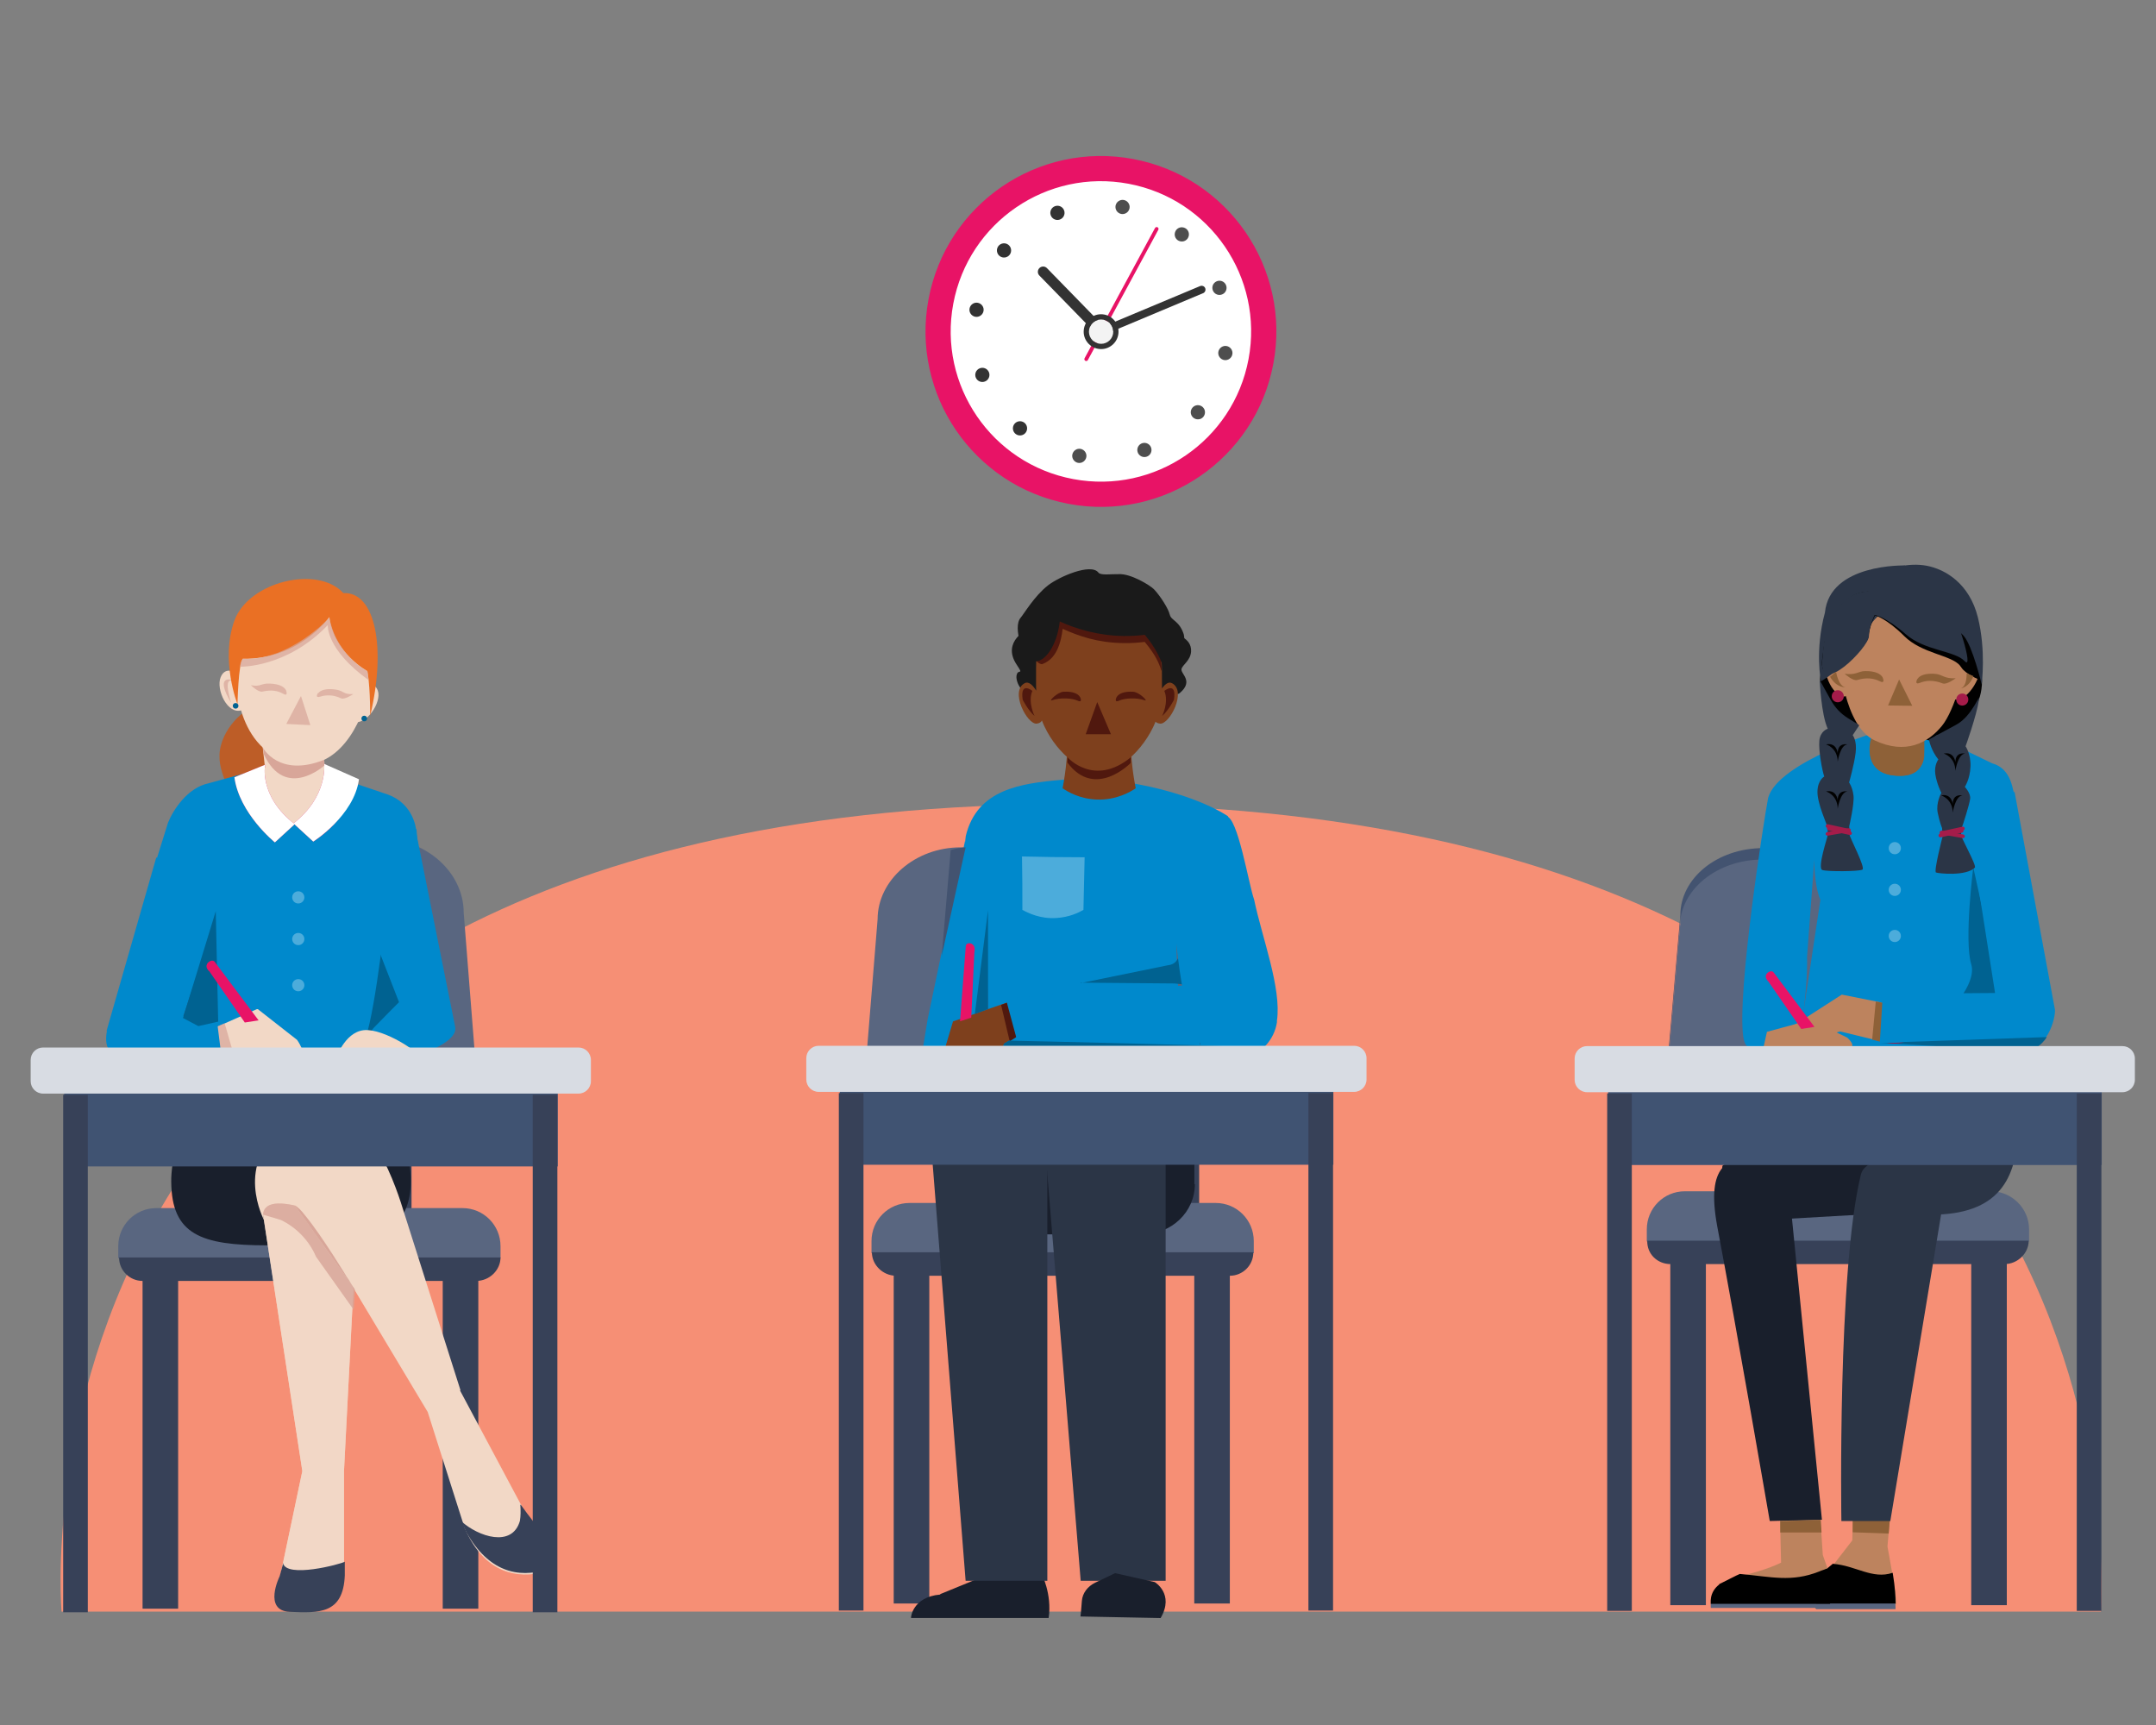 <?xml version="1.0" encoding="UTF-8"?>
<svg id="Layer_1" data-name="Layer 1" xmlns="http://www.w3.org/2000/svg" width="400" height="320" viewBox="0 0 400 320">
  <rect x="0" y="0" width="400" height="320" fill="#808080" stroke="none"/>
  <defs>
    <style>
      .cls-1 {
        fill: #010101;
      }

      .cls-1, .cls-2, .cls-3, .cls-4, .cls-5, .cls-6, .cls-7, .cls-8, .cls-9, .cls-10, .cls-11, .cls-12, .cls-13, .cls-14, .cls-15, .cls-16, .cls-17, .cls-18, .cls-19, .cls-20, .cls-21, .cls-22, .cls-23, .cls-24, .cls-25, .cls-26, .cls-27, .cls-28, .cls-29, .cls-30, .cls-31, .cls-32, .cls-33, .cls-34, .cls-35, .cls-36, .cls-37, .cls-38, .cls-39 {
        stroke-width: 0px;
      }

      .cls-2 {
        fill: #435370;
      }

      .cls-3 {
        fill: #333;
      }

      .cls-4 {
        fill: #374158;
      }

      .cls-5 {
        opacity: .4;
      }

      .cls-5, .cls-14, .cls-16, .cls-34 {
        isolation: isolate;
      }

      .cls-5, .cls-16, .cls-18 {
        fill: #d8a699;
      }

      .cls-6 {
        fill: #bd835e;
      }

      .cls-7 {
        fill: #405372;
      }

      .cls-8 {
        fill: #bd5d27;
      }

      .cls-9 {
        fill: #006291;
      }

      .cls-10 {
        fill: #d9dce2;
      }

      .cls-11, .cls-14 {
        fill: #f2d8c6;
      }

      .cls-12 {
        fill: #d8dce3;
      }

      .cls-13 {
        fill: #000;
      }

      .cls-14, .cls-16 {
        opacity: .7;
      }

      .cls-15, .cls-22 {
        fill: #7e401d;
      }

      .cls-15, .cls-27, .cls-31 {
        fill-rule: evenodd;
      }

      .cls-17 {
        fill: #a51c4a;
      }

      .cls-19 {
        fill: #4e4e4e;
      }

      .cls-20 {
        fill: #931a4c;
      }

      .cls-21 {
        fill: #d52263;
      }

      .cls-23 {
        fill: #1a212d;
      }

      .cls-24 {
        fill: #2b3546;
      }

      .cls-25 {
        fill: #f8b195;
      }

      .cls-26 {
        fill: #ea7024;
      }

      .cls-27, .cls-38 {
        fill: #50180e;
      }

      .cls-28, .cls-40 {
        fill: #e81366;
      }

      .cls-29 {
        fill: #16618c;
      }

      .cls-30 {
        fill: #596680;
      }

      .cls-31 {
        fill: #1a1a1a;
      }

      .cls-32 {
        fill: #191f2c;
      }

      .cls-33, .cls-34 {
        fill: #fff;
      }

      .cls-34 {
        opacity: .3;
      }

      .cls-35 {
        fill: #0089cc;
      }

      .cls-36 {
        fill: #f3f3f3;
      }

      .cls-37 {
        fill: #f68f75;
      }

      .cls-39 {
        fill: #8e6138;
      }

      .cls-40 {
        stroke: #e81366;
        stroke-miterlimit: 10;
      }
    </style>
  </defs>
  <path class="cls-37" d="M11.42,298.97S-1.94,149,199.56,149.15c201.63.15,190.23,149.82,190.23,149.82H11.42Z"/>
  <g>
    <path class="cls-4" d="M215.88,228.98h6.6s0-35.42,0-35.42h-6.6s0,35.42,0,35.42Z"/>
    <path class="cls-4" d="M221.57,297.46h6.6s0-70.7,0-70.7h-6.6s0,70.7,0,70.7Z"/>
    <path class="cls-4" d="M184.44,228.98h6.6s0-35.42,0-35.42h-6.6s0,35.42,0,35.42Z"/>
    <path class="cls-4" d="M165.81,297.46h6.6s0-70.7,0-70.7h-6.6s0,70.7,0,70.7Z"/>
    <path class="cls-30" d="M178.21,157.19c-8.41,0-15.39,6.05-15.39,13.35l-2.33,28.66c0,7.37,6.83,13.35,15.39,13.35h31.52c8.56,0,15.39-6.05,15.39-13.35l-2.33-28.66c0-7.37-6.83-13.35-15.39-13.35h-26.79s-.08,0-.08,0Z"/>
    <path class="cls-30" d="M168.74,223.16c-3.9,0-7.05,3.15-7.05,7.06v2.25s70.92,0,70.92,0v-2.25c0-3.9-3.15-7.06-7.06-7.06h-56.74s-.08,0-.08,0Z"/>
    <path class="cls-4" d="M232.53,232.31h-70.77c0,2.33,2.03,4.35,4.5,4.35h61.92c2.33,0,4.35-1.88,4.35-4.35Z"/>
    <path class="cls-35" d="M227.88,157.37c-2.9,4.53-7.48,9.19-9.3,14.51-.67,4.38,0,7.4,0,12.86,0,6.25.74,11.78.27,17.6-1.28,5.24-5.93,5.17-10.17,5.03-5.46,0-14.15,0-18.32,0-2.22,0-4.51-.14-6.06-2.01-2.43-2.44-1.55-7.47-1.35-10.85.34-3.81.4-6.97.27-10.7-.07-1.87-.13-3.74-.13-5.53,0-4.53-1.35-8.76-2.36-13.36-.67-3.16-1.48-5.53-1.68-8.48,0-.29.07-.93.13-1.36,2.09-8.69,10.24-9.77,17.85-10.42,9.5-1.01,23.65,2.15,30.79,6.75"/>
    <path class="cls-32" d="M221.59,219.67v-13.06s-44.65,0-44.65,0v13.06c0,5.18,4.35,9.31,9.76,9.31h25.22c5.4,0,9.76-4.13,9.76-9.31h-.07Z"/>
    <path class="cls-24" d="M194.12,215.5l6.38,77.75h15.76s0-77.75,0-77.75c0-4.86-4.95-8.89-11.11-8.89-6.08,0-11.11,4.03-11.03,8.89Z"/>
    <path class="cls-32" d="M174.43,295.8c-5.18.45-5.48,4.35-5.4,4.35h25.52c.68-4.43-1.35-8.33-1.35-8.33h-9.23s-9.53,3.9-9.53,3.9v.07Z"/>
    <path class="cls-32" d="M200.46,299.87l14.87.29c2.61-4.48-1.09-6.67-1.09-6.67l-7.36-1.66-3.69,1.77c-1.43.69-2.36,1.96-2.47,3.37s-.23,2.89-.26,2.89Z"/>
    <path class="cls-35" d="M172.1,189.1l-4.18,25.68h7.07s6.27-22.4,6.27-22.4l3.64-23.34-5.86-13.04-6.94,33.1Z"/>
    <path class="cls-24" d="M173,215.5l6.15,77.75h15.16s0-77.75,0-77.75c0-4.86-4.8-8.89-10.66-8.89s-10.66,4.03-10.66,8.89Z"/>
    <path class="cls-22" d="M174.9,195.94l-.92,7.51c.49.75,1.35,0,1.85-1.28.25-.75.86-3.08.86-3.08l4,1.88c.43-.98-.55-1.73-.55-1.73,0,0,3.26-1.13,4.06-1.65.8-.6,2.09-3.98,2.09-3.98l2.95-1.73-1.72-6.15-10.71,3.75-1.97,6.6.06-.15Z"/>
    <path class="cls-38" d="M188.62,192.34l-1.29.83-1.6-6.75,1.23-.45,1.66,6.38Z"/>
    <path class="cls-9" d="M200.5,182.29l17.41.15,4.05.45-1.65-14.18-1.13,6.53c-.38,2.03-.52,3.6-2.55,3.83l-16.14,3.3v-.07Z"/>
    <path class="cls-9" d="M183.31,187.2l-2.45.91,2.45-19.25v18.34Z"/>
    <path class="cls-35" d="M222.83,182.58l-36.24,2.63,2.09,7.73.43,1.58,37.41,2.18s4.92-.53,6.28-3.98l-4.98-8.86-4.86-1.2-.12-.08Z"/>
    <path class="cls-34" d="M189.54,158.95c1.95,1.58,3.98,3.08,6,4.58,1.88-1.5,3.75-3,5.63-4.43-3.83-.07-7.73-.15-11.56-.22.07,3.3.07,6.6.07,9.91.98.53,3.3,1.73,6.38,1.5,2.33-.15,4.05-.98,4.95-1.5.07-3.23.15-6.53.22-9.76"/>
    <path class="cls-35" d="M236.91,189.48v-.14c.88-6.03-2.76-15.37-4.24-22.48-1.01-2.8-3.03-15.44-5.19-15.44-.34,0-.67.29-1.01.65-1.21,1.44-3.1,5.17-4.85,8.84-2.16,4.38-3.77,9.19-3.37,14.22.67,6.03,1.75,14.58,4.92,18.82,4.18,5.46,12.73,2.23,13.74-4.31v-.14Z"/>
    <path class="cls-9" d="M232.88,196.42s3.08-.3,5.4-1.73c1.43-.53-51.11-1.65-51.11-1.65l-.89.56-.23.58,46.9,2.24h-.08Z"/>
    <path class="cls-4" d="M222.64,193.48l.07.53v-.53s-.07,0-.07,0Z"/>
    <path class="cls-2" d="M176.37,157.77l-1.65,19.55,4.43-20.13c-.9.07-1.88.22-2.78.51v.07Z"/>
    <path class="cls-40" d="M180.29,176.27l-.58,12.14-1.04.34,1.01-13.23c-.03-.08.74-.16.66.72l-.05.03Z"/>
    <g>
      <path class="cls-31" d="M219.21,124.09c-.24.92,2.34,2.2-.32,4.47-.6.51-2.3.19-2.88-.39-.08-.08-.15-.17-.22-.27-.38.87-.79,1.91-.79,1.91l.13-3.72s.02,0,.02,0c0-.04-.01-.07-.02-.11v.11c-.75-.01-1.64-.36-2.44-.98-1.44-1.12-.54-3.16-1.12-3.19-1.65-.11-2.24-1.36-2.67-3.83-.24-1.41-1.3-2.11-2.35-2.47-1.8-.28-3.72-.34-5.54-.1-1.14.32-2.4,1.02-2.66,2.57-.43,2.47-1.01,3.73-2.66,3.83-.58.04.32,2.08-1.12,3.19-.33.26-.68.47-1.03.63-.34.16-.67.26-.99.31l.08,1.98.07,1.79s-.29-.68-.62-1.39c-2.33.96-3.65-1.84-3.49-3.05.21-1.54,1.49.14,0-2.13-2.82-4.31,2.19-6.6,2.19-6.6l.46.52c.13-.75.3-1.4.51-1.88,1.76-4.05,6.6-7.33,11.78-7.02,8.96.53,10.81,5.45,11.71,6.76.71,1.03,1.2,2.46,1.49,3.98l1.05-1.41s3.37.57,3.2,3.27c-.11,1.67-1.57,2.43-1.78,3.23Z"/>
      <path class="cls-15" d="M210.71,146.23c-.89.6-3.55,2.24-7.26,2.09-3.15-.12-5.39-1.46-6.31-2.09.3-1.56.56-3.28.73-5.14.23-2.48.26-4.76.18-6.78h11.75c-.08,1.96-.07,4.18.15,6.61.17,1.94.44,3.71.76,5.31Z"/>
      <path class="cls-15" d="M215.21,134.23c-.4-.04-.66-.18-.83-.35-.14.36-.3.72-.47,1.07-2.62,5.37-7.41,8.55-10.02,8.49-2.74-.06-7.57-3.27-10.13-8.71-.17-.35-.32-.71-.45-1.07-.15.28-.43.52-.98.58-1.77.17-5.03-6.05-2.21-7.51.81-.42,1.63.58,2.12,1.38-.01-.31-.02-.63-.02-.95,0-3.92-.16-9.41,1.43-11.87,2.17-3.36,6.71-5.22,10.25-5.22s7.87,1.75,10.04,4.91c1.71,2.49,1.64,8.09,1.64,12.18,0,.18,0,.36,0,.54.5-.69,1.18-1.32,1.85-.97,2.82,1.46-.44,7.68-2.21,7.51Z"/>
      <path class="cls-27" d="M218.5,116.94c-.14-.15-.39-.29-.69-.42-.94-.4-1.66-1.33-1.88-2.48-.18-.97-.67-2.19-1.83-3.4-.71-.73-1.62-.71-2.37-.5-.71.2-1.44-.2-1.82-.95-.9-1.78-2.53-1.66-3.68-1.25-.64.23-1.33,0-1.78-.59-1.38-1.79-4.93-1.63-6.05,1.37-.53,1.43-1.92-.42-3.99,1.2-2.5,1.95-2.17,4.6-2.95,4.78-.74.17,1.64.66,1.05,1.33-1.53,1.75-1.42,6.9.81,7.19,1.46-.55,3.28-1.86,3.83-6.57,3,1.35,6.5,2.59,11.31,2.65,1.4.02,2.71-.07,3.92-.22,1.97,2.36,2.63,3.88,3.07,5.27.17.53,0-1.41,0-1.58.81-3.85,4.58-1.9,4.16-3.77-.22-.97-.74-1.63-1.11-2.05Z"/>
      <path class="cls-31" d="M217,113.97c-.18-.97-1.75-3.46-2.91-4.66-.71-.73-4.3-2.93-6.51-2.8-1.46-.04-3.35.28-3.8-.3-1.38-1.79-7.29.77-9.36,2.39-2.5,1.95-4.47,5.31-5.06,5.99-1.53,1.75.43,7.78,2.66,8.07,1.69.22,4.05-2.66,4.6-7.37,3,1.35,7.04,2.63,11.85,2.69,1.4.02,2.71-.07,3.92-.22,1.97,2.36,2.86,4.32,3.31,5.71.17.53.82,2.39.77,2.39-.01,0-.03-.07-.04-.25,0-.02,2.01-2.38,2.01-2.39.64-1.8,1.6-3.68,1.18-5.55-.84-2.6-2.38-2.53-2.6-3.69Z"/>
      <path class="cls-27" d="M216.01,128.17s2.32-1.9,1.8,1.64c0,0-.99,1.96-2.2,3.01,0,0,1.29-2.56.41-4.65Z"/>
      <path class="cls-27" d="M191.54,128.17s-2.32-1.9-1.8,1.64c0,0,.99,1.96,2.2,3.01,0,0-1.29-2.56-.41-4.65Z"/>
      <path class="cls-27" d="M198.07,140.5s4.89,5.55,11.71,0v1.03s-6.63,6.85-11.75-.08l.04-.94Z"/>
      <polygon class="cls-38" points="203.57 130.24 201.43 136.2 206.11 136.2 203.57 130.24"/>
      <path class="cls-38" d="M200.37,129.3c-.35-.6-1.3-1.07-3.03-.98-1.18.06-2.89,1.85-2.19,1.6,1.56-.56,3.79-.41,4.75.05s.59-.47.48-.67Z"/>
      <path class="cls-38" d="M207.18,129.3c.35-.6,1.3-1.07,3.03-.98,1.18.06,2.89,1.85,2.19,1.6-1.56-.56-3.79-.41-4.75.05s-.59-.47-.48-.67Z"/>
    </g>
    <g>
      <path class="cls-7" d="M247.38,197.61h-91.57v18.46h91.57v-18.46Z"/>
      <path class="cls-4" d="M160.2,202.78h-4.57v95.99h4.57v-95.99Z"/>
      <path class="cls-4" d="M247.32,202.78h-4.57v95.99h4.57v-95.99Z"/>
      <path class="cls-12" d="M251.23,194h-99.34c-1.27,0-2.3,1.03-2.3,2.3v3.95c0,1.27,1.03,2.3,2.3,2.3h99.34c1.27,0,2.3-1.03,2.3-2.3v-3.95c0-1.27-1.03-2.3-2.3-2.3Z"/>
    </g>
  </g>
  <g>
    <path class="cls-4" d="M328.49,190.44h-6.6v35.42h6.6v-35.42Z"/>
    <path class="cls-4" d="M316.49,224.59h-6.6v73.18h6.6v-73.18Z"/>
    <path class="cls-4" d="M359.94,190.44h-6.6v35.42h6.6v-35.42Z"/>
    <path class="cls-4" d="M372.32,224.59h-6.6v73.18h6.6v-73.18Z"/>
    <path class="cls-30" d="M354.01,157.75h-26.79c-8.56,0-15.39,5.58-15.39,12.46l-2.33,26.76c0,6.81,6.83,12.46,15.39,12.46h31.52c8.56,0,15.39-5.58,15.39-12.46l-2.33-26.76c0-6.81-6.83-12.46-15.39-12.46h-.07Z"/>
    <path class="cls-2" d="M327.22,159.45h26.79c8.56,0,15.39,5.58,15.39,12.46l2.25,25.87v-1.23l-2.33-26.76c0-6.81-6.83-12.46-15.39-12.46h-26.79c-8.56,0-15.39,5.58-15.39,12.46l-2.33,26.76v1.23l2.25-25.87c0-6.81,6.83-12.46,15.39-12.46h.15Z"/>
    <path class="cls-30" d="M369.32,220.99h-56.74c-3.9,0-7.05,3.15-7.05,7.06v2.25h70.92v-2.25c0-3.9-3.23-7.06-7.05-7.06h-.07Z"/>
    <path class="cls-4" d="M309.96,234.5h61.92c2.48,0,4.5-2.03,4.5-4.35h-70.77c-.07,2.48,1.88,4.35,4.35,4.35Z"/>
    <path class="cls-6" d="M322.94,292.36c4.95-1.13,7.5-2.48,7.5-2.48l-.22-9.53h7.43c0-.07.53,8.11.53,8.11l1.43,4.05v4.73h-20.34s-.98-3.83,3.6-4.8l.07-.07Z"/>
    <path class="cls-30" d="M318.96,294.61c.08,0,3.68-1.88,3.83-1.88,5.93.53,9.53,1.58,14.71-.45.45-.23.9-.3,1.35-.53l.68,1.8v4.73h-22.14c.08.08-.45-2.03,1.58-3.6v-.07Z"/>
    <path class="cls-6" d="M339.82,290.71l3.83-4.95.23-8.56,7.05,1.13-.75,8.56s1.65,8.78,1.65,10.66h-14.71c-.08,0-.53-5.7,2.7-6.83Z"/>
    <path class="cls-23" d="M367.6,185.64l6.68,23.27h-42.78l5.85-23.27h30.25Z"/>
    <path class="cls-24" d="M332.85,203.42h39.85l1.65,5.7c0,9.68-3.68,16.21-15.99,16.21h-17.11c-11.33,0-9.76-8.56-9.76-16.21l1.35-5.7Z"/>
    <path class="cls-35" d="M336.6,159.43s-.08,4.59,1.13,7.52l-4.2,27.84h34l.52-35.8,5.85-10.88c-.53-1.35-.53-5.48-4.35-6.53l-12.68-6.15c-.98.9-2.48,7.73-4.28,7.73s-3.08-6.6-4.05-7.51c0,0-18.64,5.72-20.5,12.35-.76,3.94-5.84,36.27-4.6,44.39.43,2.8,1.93,1.8,3.69,2.13,11.19,2.12,7.2-5.02,7.2-5.02,0,0,1.08-6.81.93-11.98"/>
    <path class="cls-32" d="M325.42,214.46c4.73-.56,6.3,4.13,6.3,4.13l6.3,63.33-9.68.24s-6.15-35.71-9.76-54.76c-2.1-11.51,2.1-12.46,6.83-12.94Z"/>
    <path class="cls-32" d="M338.1,203.42l16.06,21.39-35.5,2.03.9-10.58,18.54-12.83Z"/>
    <path class="cls-30" d="M340.12,291.16c4.13.3,7.28,2.93,11.03,1.65.45,2.7.53,4.5.53,5.7h-14.71s-3-2.7,3.15-7.43v.07Z"/>
    <path class="cls-39" d="M330.29,282.19l7.51-.23.15,2.33h-7.66v-2.1Z"/>
    <path class="cls-39" d="M343.73,281.78h6.9l-.22,2.7-6.68-.23v-2.48Z"/>
    <path class="cls-25" d="M351.61,189.54l-1.8-.3-.6,3.45h2.4v-3.15Z"/>
    <path class="cls-39" d="M347.18,136.78l1.73-12.38c0-1.65,1.8-3,3.83-3h.68c2.03,0,3.68,1.43,3.6,3.15v14.26c0,1.58.15,5.78-5.85,5.03-5.93-.75-3.98-7.05-3.98-7.05Z"/>
    <path class="cls-39" d="M351.31,143.01c-4.28-.53-4.5-3.9-4.28-5.78-.3,1.5-.83,5.93,4.13,6.6,4.8.6,5.7-2.03,5.93-3.9-.38,1.73-1.58,3.6-5.78,3.08Z"/>
    <path class="cls-39" d="M347.05,137.95l.05,1.55c.73.04,9.87-.43,10.1-4.05l-.1-5.37c.21,4.34-7.16,5.83-10.05,7.86Z"/>
    <path class="cls-34" d="M351.54,158.47c.62,0,1.13-.5,1.13-1.13s-.5-1.13-1.13-1.13-1.13.5-1.13,1.13.5,1.13,1.13,1.13Z"/>
    <path class="cls-34" d="M351.54,166.2c.62,0,1.13-.5,1.13-1.13s-.5-1.13-1.13-1.13-1.13.5-1.13,1.13.5,1.13,1.13,1.13Z"/>
    <path class="cls-34" d="M351.54,174.76c.62,0,1.13-.5,1.13-1.13s-.5-1.13-1.13-1.13-1.13.5-1.13,1.13.5,1.13,1.13,1.13Z"/>
    <path class="cls-9" d="M366.1,160.87s-1.73,13.58-.38,18.01c1.35,4.43-6.98,11.86-6.98,11.86l12.68-5.78-5.33-24.09Z"/>
    <path class="cls-6" d="M355.66,187.29v4.8c-2.93,2.48-7.43.9-7.43.9l-6.83-1.65-9.01,2.55c-2.55.53-2.7-1.65-2.7-1.65l12.01-7.73,13.96,2.78Z"/>
    <path class="cls-35" d="M365.72,155.47l8.03-8.63,7.5,40.45c.15,1.35-1.28,8.03-6.68,7.73l-25.97-1.5.53-9.16,21.01-.15-4.5-28.67.07-.07Z"/>
    <path class="cls-24" d="M355.81,215.16c4.73.8,5.03,5.85,5.03,5.85l-10.13,61.15h-9.08s-.75-46.4,3.6-64.19c.68-2.97,5.85-3.61,10.58-2.88v.08Z"/>
    <path class="cls-9" d="M379.68,192.39l-26.42.9c-1.13.3-2.33.22-3.23.15h-1.28l25.97,1.58c2.4.15,3.98-1.05,5.03-2.63h-.07Z"/>
    <path class="cls-20" d="M353.26,193.37l-3.23.15c.9.15,2.1.15,3.23-.15Z"/>
    <path class="cls-39" d="M349.21,186.01l-1.2-.22-.67,7.06,1.43.38.45-7.21Z"/>
    <path class="cls-13" d="M318.96,293.86c.08,0,3.68-1.88,3.83-1.88,5.93.52,9.53,1.58,14.71-.45.45-.22.9-.3,1.35-.53l.68,1.8v4.73h-22.14c.08.07-.45-2.03,1.58-3.6v-.07Z"/>
    <path class="cls-13" d="M340.12,290.11c4.13.3,7.28,2.93,11.03,1.65.45,2.7.53,4.5.53,5.7h-14.71s-3-2.7,3.15-7.43v.07Z"/>
    <path class="cls-6" d="M335.81,189.24l-7.99,2.17-.69,3.11,16.05-.13c1.32-.38-.49-1.92-.49-1.92l-6.74-3.24h-.14Z"/>
    <path class="cls-40" d="M328.3,181.51l6.12,8.83,1.32-.21-7.09-9.45c0-.07-.9.21-.42.83h.07Z"/>
    <g>
      <path class="cls-7" d="M389.93,197.66h-91.57v18.46h91.57v-18.46Z"/>
      <path class="cls-4" d="M302.75,202.84h-4.57v95.99h4.57v-95.99Z"/>
      <path class="cls-4" d="M389.87,202.84h-4.57v95.99h4.57v-95.99Z"/>
      <path class="cls-12" d="M393.78,194.06h-99.34c-1.27,0-2.3,1.03-2.3,2.3v3.95c0,1.27,1.03,2.3,2.3,2.3h99.34c1.27,0,2.3-1.03,2.3-2.3v-3.95c0-1.27-1.03-2.3-2.3-2.3Z"/>
    </g>
    <g>
      <path class="cls-1" d="M338.61,121.54s-.45,1.31-.9,3.96c-.42,2.46,2.55,7.48,7.23,9.04.17-.15.41-.23.71-.17,1.53.3,3.02.73,4.52,1.14,1.37.37,2.75.64,4.13.96,1.79.42,3.61.96,5.45,1.22-.22-.44-.44-.84-.66-1.19,0,0,8.6-1.89,8.63-10.15.02-6.62-23.16-12.91-29.11-4.81Z"/>
      <path class="cls-6" d="M342.32,111.63c.65-2.3,2.37-5.85,10.23-5.78,7.86.07,11.58,4.4,12.51,7.4.93,3,.36,5.86.36,5.86l-.03.34s0,0-.02,0c-.74,4.82-2.72,12.26-5.06,15.17-2.61,3.23-6.76,5.42-12.51,2.73-5.61-2.63-6.74-14.52-6.53-17.2.04-.45.07-.95.12-1.47-.03-1.72.35-4.97.94-7.05Z"/>
      <path class="cls-6" d="M364.47,120.98s2.17-.6,2.87,1.77c.7,2.36-2.15,7.2-4.44,7.02-2.24-.18,1.57-8.78,1.57-8.78Z"/>
      <path class="cls-6" d="M342.01,120.66s-2.05-.93-3.12,1.29c-1.06,2.22.9,7.07,3.2,7.25,2.24.18-.08-8.54-.08-8.54Z"/>
      <path class="cls-1" d="M355.29,111.38s.33,4.09,3.49,5.46,3.58,1.74,4.01,3.03c.43,1.29.3,3.23,1.46,4.4,1.16,1.16,3.4,2.01,3.4,2.01,0,0-.32-5.18-1.01-7.29-1.46-4.46-11.35-7.6-11.35-7.6Z"/>
      <path class="cls-24" d="M353.42,104.9s-.57,5.31-2.75,7.35c-2.19,2.04-3.56,2.89-4.28,5.08-1.66,5.05-8.55,9.06-8.55,9.06,0,0-1.18-5.69.74-12.76.9-9.15,14.84-8.73,14.84-8.73Z"/>
      <path class="cls-24" d="M367.66,126.91s.84-6.18-.71-12.4c-1.56-6.22-5.98-8.89-9.49-9.56-3.5-.67-7.07.65-7.07.65,0,0,1.94,7.88,7.47,10.48,5.53,2.6,4.95.05,6.54,1.98,1.59,1.92,3.25,8.85,3.25,8.85Z"/>
      <path class="cls-1" d="M347.9,114.18s2.08.51,5.38,3.81c3.31,3.3,8.7,3.48,10.39,5.51,1.7,2.04-1.03-8.95-2.72-11.21-1.69-2.26-3.19-3.52-3.19-3.52,0,0-4.68-1.69-7.46-.91-2.78.79-3.37,1.87-3.37,1.87,0,0-2.18-.08-3.67,1.09-3.4,2.67-4.42,4.77-5.19,11.46-.77,6.69,8.41-2.1,8.59-4.19.18-2.09,1.23-3.92,1.23-3.92Z"/>
      <path class="cls-24" d="M347.81,114.07s2.16.41,5.72,3.55c3.56,3.14,9.12,3.06,10.96,5.02,1.84,1.95-1.47-8.89-3.31-11.07-1.84-2.17-3.45-3.36-3.45-3.36,0,0-4.9-1.47-7.73-.55-2.83.92-3.38,2.03-3.38,2.03,0,0-2.25.02-3.73,1.26-3.38,2.83-4.34,4.97-4.82,11.69-.49,6.72,8.57-2.5,8.66-4.59.09-2.09,1.09-3.98,1.09-3.98Z"/>
      <path class="cls-24" d="M357.89,137.17c0,.16.38,2.05,1.73,3.72,0,0-.82,1.03-.56,2.76.26,1.73,1.11,3.43,1.11,3.43,0,0-1.04,1.85-.67,3.69.37,1.83.81,2.84.81,2.84l.09,1.58s-1.67,6.47-1.22,6.66c.45.19,5.57.74,7.21-.9.38-.38-2.57-5.51-2.55-6.11.02-.6.06-1.14.1-1.23.19-.43,1.47-4.42,1.58-5.46.11-1.04-.99-2.18-.99-2.18,0,0,.96-1.41,1.05-3.76.09-2.35-.91-3.77-.91-3.77,0,0,1.99-5.5,2.48-8.58.26-1.67-1.11,2.91-4.23,4.59-3.82,2.05-5.02,2.72-5.02,2.72Z"/>
      <path class="cls-24" d="M337.61,126.21s.25,6.27,1.49,8.98c0,0-1.39.39-1.56,2.22-.17,1.83.53,5.57.91,6.64,0,0-1.24.66-1.26,2.84-.02,2.19,1.73,5.96,1.85,6.5.12.54.03,1.36.04,1.59.01.23-1.99,6.12-.97,6.42,1.02.31,6.8.27,7.42-.08.62-.35-2.37-5.97-2.4-6.52-.03-.54-.04-1.55-.04-1.55,0,0,.96-4.1.79-5.64-.17-1.54-.82-2.46-.82-2.46,0,0,.92-3.19,1.21-5.48.29-2.29-.54-3.29-.54-3.29l1.22-1.85-2.14-1.33c-1.28-.8-2.34-1.91-3.08-3.23l-2.1-3.78Z"/>
      <path class="cls-39" d="M340.64,124.61s.45,2.75,1.74,2.86c0,0-1.59.22-2.85-1.92l1.11-.94Z"/>
      <path class="cls-39" d="M364.86,124.9s.13,2.41-1.1,2.81c0,0,1.59-.2,2.37-2.29l-1.28-.52Z"/>
      <circle class="cls-17" cx="340.96" cy="129.16" r="1.12"/>
      <circle class="cls-17" cx="364.06" cy="129.77" r="1.12"/>
      <polygon class="cls-39" points="352.34 126.05 350.29 130.87 354.78 130.93 352.34 126.05"/>
      <path class="cls-39" d="M355.75,125.93c.41-.62,1.47-1.09,3.35-.92,1.28.12,1.6.93,3.74.81,0,0-1.67,1.26-2.42.96-1.68-.67-3.12-.56-4.19-.12s-.62-.53-.49-.74Z"/>
      <path class="cls-39" d="M349.29,125.67c-.36-.66-1.37-1.21-3.26-1.18-1.29.02-1.68.79-3.8.5,0,0,1.55,1.39,2.32,1.16,1.73-.53,3.16-.31,4.18.22s.67-.48.55-.69Z"/>
      <path class="cls-1" d="M338.79,138.09s2.11.6,2.16,3.2c0,0,.44-3.07,1.79-3.2,0,0-1.79-.4-1.79,1.6,0,0-.19-2-2.16-1.6Z"/>
      <path class="cls-1" d="M338.79,146.82s2.11.6,2.16,3.2c0,0,.44-3.07,1.79-3.2,0,0-1.79-.4-1.79,1.6,0,0-.19-2-2.16-1.6Z"/>
      <path class="cls-1" d="M360.62,139.79s2.11.6,2.16,3.2c0,0,.44-3.07,1.79-3.2,0,0-1.79-.4-1.79,1.6,0,0-.19-2-2.16-1.6Z"/>
      <path class="cls-1" d="M360.13,147.55s2.11.6,2.16,3.2c0,0,.44-3.07,1.79-3.2,0,0-1.79-.4-1.79,1.6,0,0-.19-2-2.16-1.6Z"/>
      <rect class="cls-17" x="338.67" y="153.33" width="4.73" height=".68" rx=".34" ry=".34" transform="translate(40.64 -69.23) rotate(12.32)"/>
      <rect class="cls-17" x="338.9" y="153.79" width="4.73" height=".68" rx=".34" ry=".34" transform="translate(40.74 -69.27) rotate(12.32)"/>
      <rect class="cls-17" x="338.67" y="154.01" width="4.73" height=".68" rx=".34" ry=".34" transform="translate(-21.55 61.3) rotate(-9.96)"/>
      <rect class="cls-17" x="359.83" y="153.79" width="4.73" height=".68" rx=".34" ry=".34" transform="translate(748.94 227.42) rotate(167.68)"/>
      <rect class="cls-17" x="359.61" y="154.24" width="4.73" height=".68" rx=".34" ry=".34" transform="translate(748.59 228.35) rotate(167.68)"/>
      <rect class="cls-17" x="359.83" y="154.46" width="4.73" height=".68" rx=".34" ry=".34" transform="translate(692.17 369.9) rotate(-170.04)"/>
    </g>
  </g>
  <g>
    <path class="cls-4" d="M44.98,193.57h-6.6v35.42h6.6v-35.42Z"/>
    <path class="cls-4" d="M33.05,227.72h-6.6v70.7h6.6v-70.7Z"/>
    <path class="cls-4" d="M76.35,193.57h-6.6v35.42h6.6v-35.42Z"/>
    <path class="cls-4" d="M88.74,227.72h-6.6v70.7h6.6v-70.7Z"/>
    <path class="cls-30" d="M70.57,155.59h-26.79c-8.56,0-15.39,6.15-15.39,13.73l-2.33,29.49c0,7.51,6.83,13.73,15.39,13.73h31.52c8.56,0,15.39-6.15,15.39-13.73l-2.33-29.49c0-7.51-6.98-13.73-15.39-13.73h-.08Z"/>
    <path class="cls-30" d="M85.73,224.11H29c-3.9,0-7.06,3.15-7.06,7.06v2.25h70.92v-2.25c0-3.9-3.15-7.06-7.05-7.06h-.08Z"/>
    <path class="cls-4" d="M26.44,237.62h61.92c2.48,0,4.5-2.03,4.5-4.35H22.09c0,2.48,2.03,4.35,4.35,4.35Z"/>
    <path class="cls-9" d="M69.75,175.1l-2.55,18.46,10.73-7.88-8.18-10.58Z"/>
    <path class="cls-8" d="M50.69,130.45c-4.28-.45-8.56,3.6-9.68,7.73-1.43,5.18,2.85,8.18,1.43,12.68-1.2,3.53-5.1,5.4-8.11,6.45,1.65,1.05,5.03,2.85,8.86,2.18,5.85-1.13,8.56-7.43,10.96-12.98,1.8-4.2,3.98-9.46,1.5-13.13-1.13-1.65-3-2.7-4.88-2.93h-.07Z"/>
    <path class="cls-32" d="M38.6,193.12s-6.98,18.46-6.83,26.12c.08,9.76,5.48,11.78,17.79,11.78h10.36c11.48,0,16.21-4.05,16.29-11.78.07-9.46-7.21-26.12-7.21-26.12h-30.4Z"/>
    <path class="cls-35" d="M77.18,153.79s-.45-4.65-5.18-6.38l-12.83-4.35c-.3.9,1.5,2.48,1.13,3.38-.53.98-1.05,1.58-1.65,2.55-1.5,3.38-4.8,3.98-7.2,1.43-2.55-1.35-3.6-4.28-3.53-6.98v-.68l-9.23,2.55c-3.98.83-6.6,5.03-7.51,7.28l-2.93,9.38c.68.23,8.71,7.81,8.71,7.81l.3,22.44s-.75,1.5-1.8,4.43c11.33.6,22.81,2.55,34.22,3.3-.98-3.23-2.03-6-2.03-6l-.45-.38c1.73-1.05,4.13-21.39,4.28-23.64v-.45s0-1.73-.22-3.83c3.38-1.73,5.25-2.78,6.75-3.38l-.75-8.48h-.08Z"/>
    <path class="cls-11" d="M48.36,222.39l7.73,50.51-4.28,20.34c4.05-.3,7.96-.22,12.01-.07v-20.26l2.1-40.83c0,.07-.98-25.44-17.64-9.68h.07Z"/>
    <path class="cls-14" d="M48.36,222.39l7.73,50.51-4.28,20.34c4.05-.3,7.96-.22,12.01-.07v-20.26l2.1-40.83c0,.07-.98-25.44-17.64-9.68h.07Z"/>
    <path class="cls-35" d="M77.18,154.32l-10.81,11.93,7.66,19.66s-3.6,3.6-4.73,4.8c-.9.98-2.03,5.18-2.03,5.18h10.58c2.25-1.2,7.05-2.93,6.6-5.4l-7.28-36.25v.07Z"/>
    <path class="cls-35" d="M19.84,191.24c-.45,2.48-.22,5.4,5.48,5.25l8.41-6.98,6.53-19.66-11.26-10.81-9.23,32.2h.07Z"/>
    <path class="cls-11" d="M85.43,257.89l-11.11-34.97s-2.55-7.95-4.95-10.21c-2.33-2.25-8.86-8.63-16.29-3.68-9.91,6.53-4.05,17.41-4.05,17.41,0,0-1.65-4.35,5.48-2.78.45.08,1.28.83,2.18,1.95,3.15,3.83,7.95,11.78,7.95,11.78l14.71,24.54,6.83,21.46c3.23,7.5,8.56,9.53,14.03,8.41,3.9-.68-2.48-10.66-2.48-10.66l-12.38-23.19.07-.07Z"/>
    <path class="cls-4" d="M96.54,279.2c.07.98.07,2.03-.08,2.93-1.43,5.03-7.73,2.93-10.88.07l.98,2.1c4.05,7.21,9.53,8.56,14.93,6.83,3.83-1.13-3.68-10.36-3.68-10.36l-1.2-1.65-.07.08Z"/>
    <path class="cls-11" d="M68.17,191.09c-3.9-.22-5.7,4.95-5.7,4.95h14.86c1.65,0-5.03-4.73-9.08-4.95h-.07Z"/>
    <path class="cls-11" d="M47.68,187.19l-8.63,3.83-.75,5.48,17.34-.22c1.43-.68-.53-3.38-.53-3.38l-7.28-5.7h-.15Z"/>
    <path class="cls-16" d="M40.25,190.42l1.43-.6,1.73,6h-4.58l1.43-5.4Z"/>
    <path class="cls-35" d="M28.02,187.04s-10.43,3.83-4.73,8.86h17.79l-.75-5.93-12.23-2.93h-.08Z"/>
    <path class="cls-18" d="M64.57,237.25s-4.8-7.96-7.96-11.78c-.75-.98-1.43-1.65-1.95-1.88l10.66,14.86-.75-1.28v.08Z"/>
    <path class="cls-16" d="M54.74,223.66c-.08,0-.15-.07-.23-.07-4.88-1.05-5.63.6-5.7,1.73l3.3.98c2.93,1.43,5.25,3.83,6.53,6.83l6.98,9.83.22-3.68-.45-.75-10.66-14.86Z"/>
    <path class="cls-5" d="M54.74,223.66c-.08,0-.15-.07-.23-.07-4.88-1.05-5.63.6-5.7,1.73l3.3.98c2.93,1.43,5.25,3.83,6.53,6.83l6.98,9.83.22-3.68-.45-.75-10.66-14.86Z"/>
    <path class="cls-18" d="M65.32,238.52l.45.75v-.15l-.45-.6Z"/>
    <path class="cls-16" d="M65.32,238.52l.45.75v-.15l-.45-.6Z"/>
    <path class="cls-5" d="M65.32,238.52l.45.75v-.15l-.45-.6Z"/>
    <path class="cls-11" d="M62.54,144.03l-3.38,6.98c-2.7,2.4-6.23,2.4-9.01,0l-2.25-8.11,6.68-2.7,5.55.38.15,2.4,2.25,1.05Z"/>
    <path class="cls-11" d="M48.45,136.08c.37,3.31.74,6.55,1.11,9.79,1.97,3.13,5.22,4.27,7.38,3.28,1.47-.71,2.04-2.2,2.21-2.87-.37-3.09-.75-6.18-1.12-9.34,0,0-6.05-1.74-9.57-.93v.07Z"/>
    <path class="cls-29" d="M36.95,179.61l-2.93,8.86,3.23.75-.3-9.61Z"/>
    <path class="cls-9" d="M40.03,169.03l.45,20.49-3.68.83-2.85-1.5"/>
    <path class="cls-21" d="M49.19,141.86l-5.7,2.33c.9,6.75,7.51,12.08,7.51,12.08l3.68-3.38c-6.75-5.25-5.48-11.03-5.48-11.03Z"/>
    <path class="cls-21" d="M54.44,152.74l3.68,3.38s6.83-4.05,7.73-10.81l-5.7-3.6c0,.07.68,6.08-5.7,11.03Z"/>
    <path class="cls-33" d="M49.19,141.86l-5.7,2.33c.9,6.75,7.51,12.08,7.51,12.08l3.68-3.38c-6.75-5.25-5.48-11.03-5.48-11.03Z"/>
    <path class="cls-33" d="M54.44,152.74l3.68,3.38s7.58-4.8,8.48-11.56l-6.45-2.85c0,.07.68,6.08-5.7,11.03Z"/>
    <path class="cls-4" d="M52.56,289.93l-.68,2.48s-3.15,6.38,1.88,6.6c5.4.22,9.91.45,10.21-6.75v-2.55c-.75.45-10.88,3.15-11.48.22h.08Z"/>
    <path class="cls-40" d="M39.05,179.61l6.6,9.53,1.43-.22-7.66-10.21c0-.08-.98.22-.45.9h.08Z"/>
    <path class="cls-34" d="M55.34,167.6c.62,0,1.13-.5,1.13-1.13s-.5-1.13-1.13-1.13-1.13.5-1.13,1.13.5,1.13,1.13,1.13Z"/>
    <path class="cls-34" d="M55.34,175.33c.62,0,1.13-.5,1.13-1.13s-.5-1.13-1.13-1.13-1.13.5-1.13,1.13.5,1.13,1.13,1.13Z"/>
    <path class="cls-34" d="M55.34,183.89c.62,0,1.13-.5,1.13-1.13s-.5-1.13-1.13-1.13-1.13.5-1.13,1.13.5,1.13,1.13,1.13Z"/>
    <path class="cls-11" d="M43.93,124.9s-2.1-1.5-3,.75c-.9,2.25,1.28,7.05,3.98,6.08.22-3.83-1.05-6.83-1.05-6.83h.07Z"/>
    <path class="cls-11" d="M67.42,127.22s2.4-1.05,2.78,1.35c.3,2.4-2.78,6.6-5.25,5.1.6-3.75,2.48-6.45,2.48-6.45Z"/>
    <path class="cls-11" d="M43.78,125.87s-.07,14.79,12.23,15.91c7.66.38,11.78-9.16,12.46-14.41.67-5.18,1.2-14.33-7.96-16.66-9.16-2.25-17.71.6-16.74,15.16Z"/>
    <path class="cls-26" d="M61.1,114.49s-5.63,7.9-16.06,7.71c-.83.92-.98,8.45-.98,8.45,0,0-3.21-8.17-.58-15.51,2.63-7.26,15.48-10.35,20.21-5.12,6-.28,7.99,10.25,4.99,22.74,0-5.88-.53-8.27-.53-8.27,0,0-6.3-3.4-7.06-10.1v.09Z"/>
    <path class="cls-16" d="M44.52,123.68s8.63.28,16.29-7.71c0,0-.36,4.5,7.59,10.2l-.23-1.66s-5.7-2.84-7.06-9.92c0,0-7.43,8.08-16.06,7.62,0,0-.45.46-.53,1.47Z"/>
    <path class="cls-16" d="M42.88,126.1s-3.08-.9,0,4.28c0,0-1.43-4.28,0-4.13"/>
    <path class="cls-16" d="M55.84,129.11l-2.73,5.19,4.47.22-1.74-5.41Z"/>
    <path class="cls-16" d="M59.02,128.61c.39-.55,1.41-.94,3.14-.71,1.72.23,1.41.94,3.37.86,0,0-1.57,1.1-2.27.78-1.49-.71-2.82-.63-3.84-.31-1.02.31-.55-.55-.39-.71v.08Z"/>
    <path class="cls-16" d="M53.07,128.06c-.31-.63-1.18-1.18-2.98-1.25-1.8-.08-1.57.63-3.53.31,0,0,1.33,1.33,2.12,1.18,1.65-.39,2.9-.16,3.84.39s.63-.39.55-.63Z"/>
    <g>
      <path class="cls-7" d="M103.47,197.92H11.91v18.46h91.57v-18.46Z"/>
      <path class="cls-4" d="M16.29,203.1h-4.57v95.99h4.57v-95.99Z"/>
      <path class="cls-4" d="M103.41,203.1h-4.57v95.99h4.57v-95.99Z"/>
      <path class="cls-12" d="M107.33,194.32H7.99c-1.27,0-2.3,1.03-2.3,2.3v3.95c0,1.27,1.03,2.3,2.3,2.3h99.34c1.27,0,2.3-1.03,2.3-2.3v-3.95c0-1.27-1.03-2.3-2.3-2.3Z"/>
    </g>
    <circle class="cls-9" cx="43.71" cy="130.94" r=".52"/>
    <circle class="cls-9" cx="67.58" cy="133.29" r=".52"/>
    <path class="cls-18" d="M48.77,138.69s2.96,5.63,11.39,2.25v1.08s-7.22,6.52-11.22-2.12l-.17-1.21Z"/>
  </g>
  <g>
    <path class="cls-10" d="M192.59,50.24l-12.07-2.26-2.26,12.07,12.07,2.26,2.26-12.07Z"/>
    <path class="cls-33" d="M198.64,91.42c16.53,3.1,32.45-7.79,35.55-24.32,3.1-16.53-7.79-32.45-24.32-35.55-16.53-3.1-32.45,7.79-35.55,24.32-3.1,16.53,7.79,32.45,24.32,35.55Z"/>
    <path class="cls-28" d="M209.39,34.09c15.13,2.84,25.09,17.4,22.25,32.53-2.84,15.13-17.4,25.09-32.53,22.25-15.13-2.84-25.09-17.4-22.25-32.53s17.4-25.09,32.53-22.25ZM210.25,29.5c-2.17-.41-4.37-.59-6.56-.56-2.13.04-4.27.28-6.36.74-2.05.45-4.06,1.1-5.99,1.93-1.91.83-3.74,1.84-5.46,3.02-1.72,1.17-3.33,2.52-4.79,4-1.48,1.49-2.81,3.14-3.97,4.88-1.18,1.78-2.19,3.68-2.99,5.66-.83,2.03-1.45,4.15-1.86,6.32-.41,2.17-.59,4.37-.56,6.56.04,2.13.28,4.27.74,6.36.45,2.05,1.1,4.06,1.93,5.99.83,1.91,1.84,3.74,3.02,5.46,1.17,1.72,2.52,3.33,4,4.79,1.49,1.48,3.14,2.81,4.88,3.97,1.78,1.18,3.68,2.19,5.66,2.99,2.03.83,4.15,1.45,6.32,1.86,2.17.41,4.37.59,6.56.56,2.13-.04,4.27-.28,6.36-.74,2.05-.45,4.06-1.1,5.99-1.93,1.91-.83,3.74-1.84,5.46-3.02,1.72-1.17,3.33-2.52,4.79-4,1.48-1.49,2.81-3.14,3.97-4.88,1.18-1.78,2.19-3.68,2.99-5.66.83-2.03,1.45-4.15,1.86-6.32s.59-4.37.56-6.56c-.04-2.13-.28-4.27-.74-6.36-.45-2.05-1.1-4.06-1.93-5.99-.83-1.91-1.84-3.74-3.02-5.46-1.17-1.72-2.52-3.33-4-4.79-1.49-1.48-3.14-2.81-4.88-3.97-1.78-1.18-3.68-2.19-5.66-2.99-2.03-.83-4.15-1.45-6.32-1.86Z"/>
    <path class="cls-19" d="M200,85.86c.72.13,1.4-.34,1.54-1.05s-.34-1.4-1.05-1.54-1.4.34-1.54,1.05.34,1.4,1.05,1.54Z"/>
    <path class="cls-19" d="M213.35,84.29c.45-.57.36-1.4-.21-1.85s-1.4-.36-1.85.21c-.45.57-.36,1.4.21,1.85.57.45,1.4.36,1.85-.21Z"/>
    <path class="cls-19" d="M222.57,77.76c.7-.18,1.13-.9.95-1.61-.18-.7-.9-1.13-1.61-.95-.7.18-1.13.9-.95,1.6.18.7.9,1.13,1.6.95Z"/>
    <path class="cls-19" d="M228.58,65.94c.25-.68-.11-1.44-.79-1.69-.68-.25-1.44.11-1.69.79-.25.68.11,1.44.79,1.69.68.25,1.44-.11,1.69-.79Z"/>
    <path class="cls-19" d="M227.36,54.1c.39-.62.2-1.43-.41-1.82s-1.43-.2-1.82.41-.2,1.43.41,1.82c.62.39,1.43.2,1.82-.41Z"/>
    <path class="cls-19" d="M220.53,43.83c.2-.7-.21-1.43-.92-1.62-.7-.2-1.43.21-1.62.92-.2.7.21,1.43.92,1.62.7.2,1.43-.21,1.62-.92Z"/>
    <path class="cls-19" d="M209.49,38.88c.27-.68-.07-1.44-.74-1.71s-1.44.07-1.71.74c-.27.68.07,1.44.74,1.71s1.44-.07,1.71-.74Z"/>
    <path class="cls-3" d="M194.94,39.92c-.24-.69.12-1.44.81-1.68.69-.24,1.44.12,1.68.81.24.69-.12,1.44-.81,1.68-.69.24-1.44-.12-1.68-.81Z"/>
    <path class="cls-3" d="M186.71,47.7c.69-.24,1.05-.99.81-1.68-.24-.69-.99-1.05-1.68-.81-.69.24-1.05.99-.81,1.68.24.69.99,1.05,1.68.81Z"/>
    <path class="cls-3" d="M180.93,58.76c.72.13,1.4-.34,1.54-1.05s-.34-1.4-1.05-1.54-1.4.34-1.54,1.05.34,1.4,1.05,1.54Z"/>
    <path class="cls-3" d="M183,70.63c.6-.41.75-1.23.34-1.83-.41-.6-1.23-.75-1.83-.34-.6.41-.75,1.23-.34,1.83.41.6,1.23.75,1.83.34Z"/>
    <path class="cls-3" d="M189.94,80.58c.62-.39.8-1.2.42-1.82-.39-.62-1.2-.8-1.82-.42-.62.39-.8,1.2-.42,1.82.39.62,1.2.8,1.82.42Z"/>
    <path class="cls-28" d="M201.46,66.97s-.07-.02-.1-.04c-.17-.09-.23-.3-.14-.47l13.07-24.16c.09-.17.3-.23.47-.14.17.09.23.3.14.47l-13.07,24.16c-.07.14-.22.2-.37.18h0Z"/>
    <path class="cls-3" d="M204.11,62.42c-.19-.04-.37-.13-.52-.28l-10.76-11.03c-.38-.39-.37-1.01.02-1.39.39-.38,1.01-.37,1.39.02l10.76,11.03c.38.39.37,1.01-.02,1.39-.24.23-.56.32-.87.26Z"/>
    <path class="cls-3" d="M223.2,54.39l-18.34,7.69c-.13.06-.28.07-.41.04-.23-.04-.44-.2-.53-.43-.15-.37.02-.79.39-.94l18.34-7.68c.36-.15.78.01.94.36.16.36,0,.8-.38.96h0Z"/>
    <path class="cls-36" d="M203.87,63.74c1.22.23,2.4-.58,2.63-1.8s-.58-2.4-1.8-2.63-2.4.58-2.63,1.8.58,2.4,1.8,2.63Z"/>
    <path class="cls-3" d="M204.7,59.31c1.22.23,2.03,1.4,1.8,2.63s-1.4,2.03-2.63,1.8-2.03-1.4-1.8-2.63,1.4-2.03,2.63-1.8ZM204.88,58.35c-.85-.16-1.71.02-2.42.51-.71.49-1.19,1.22-1.35,2.07s.02,1.71.51,2.42c.49.71,1.22,1.19,2.07,1.35s1.71-.02,2.42-.51c.71-.49,1.19-1.22,1.35-2.07s-.02-1.71-.51-2.42c-.49-.71-1.22-1.19-2.07-1.35Z"/>
  </g>
</svg>